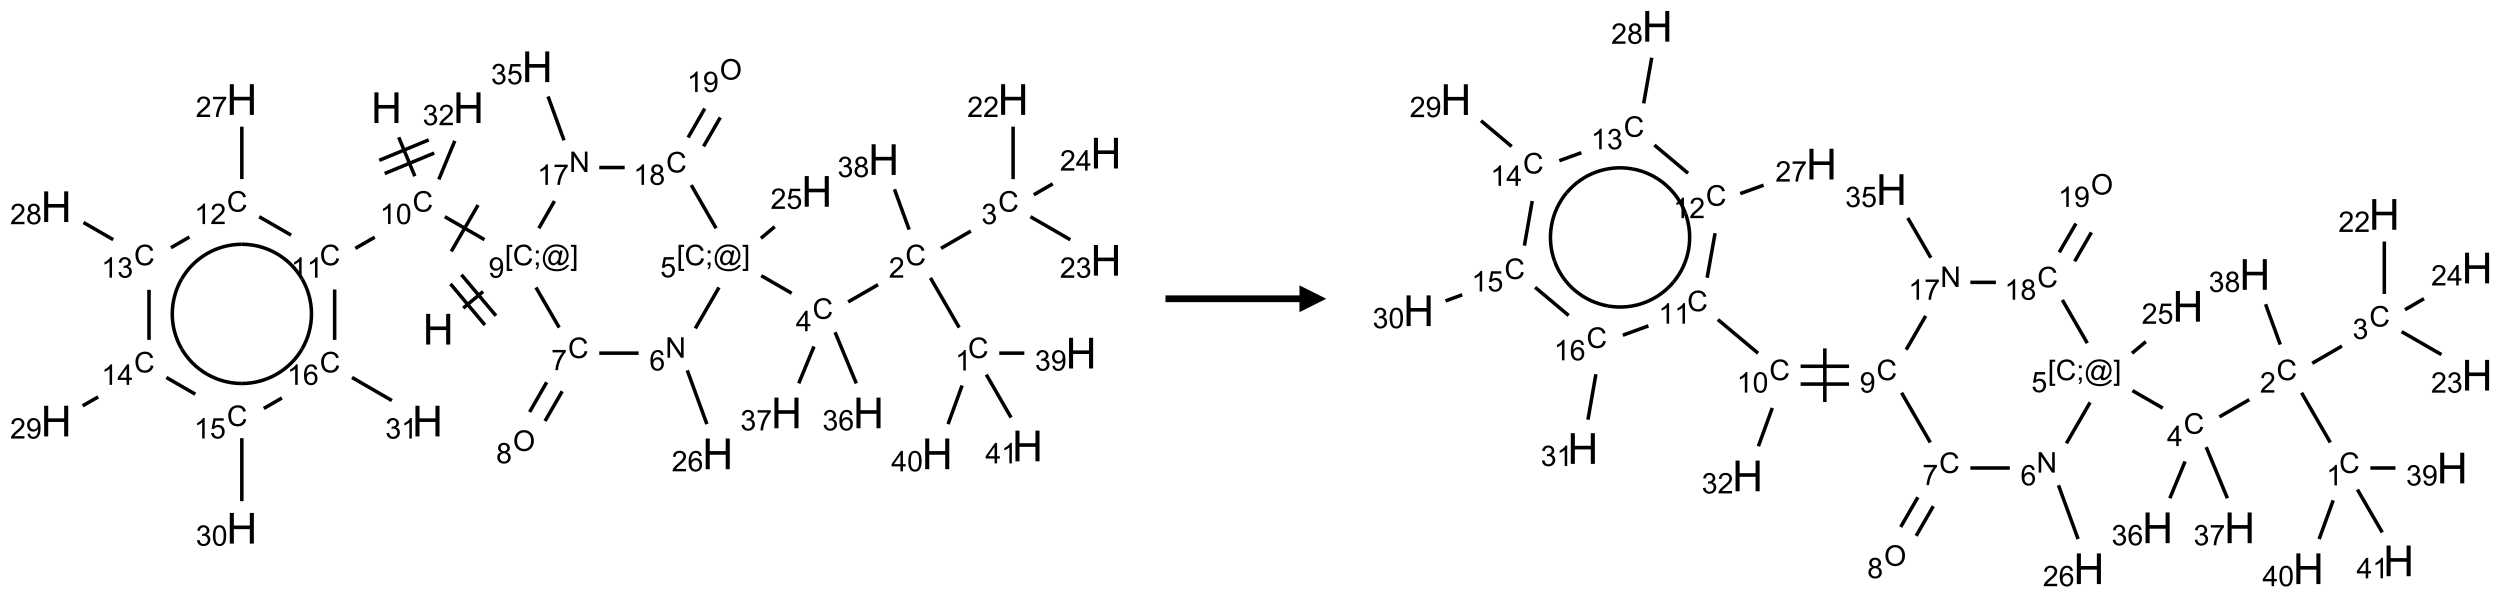 <?xml version="1.0" encoding="UTF-8"?>
<svg xmlns="http://www.w3.org/2000/svg" xmlns:xlink="http://www.w3.org/1999/xlink" width="933" height="223" viewBox="0 0 933 223">
<defs>
<g>
<g id="glyph-0-0">
<path d="M 2 0 L 2 -10 L 10 -10 L 10 0 Z M 2.25 -0.25 L 9.75 -0.25 L 9.75 -9.75 L 2.25 -9.75 Z M 2.25 -0.25 "/>
</g>
<g id="glyph-0-1">
<path d="M 1.281 0 L 1.281 -11.453 L 2.797 -11.453 L 2.797 -6.75 L 8.75 -6.75 L 8.75 -11.453 L 10.266 -11.453 L 10.266 0 L 8.75 0 L 8.75 -5.398 L 2.797 -5.398 L 2.797 0 Z M 1.281 0 "/>
</g>
<g id="glyph-1-0">
<path d="M 1.332 0 L 1.332 -6.668 L 6.668 -6.668 L 6.668 0 Z M 1.5 -0.168 L 6.5 -0.168 L 6.5 -6.5 L 1.5 -6.5 Z M 1.5 -0.168 "/>
</g>
<g id="glyph-1-1">
<path d="M 0.723 2.121 L 0.723 -7.637 L 2.793 -7.637 L 2.793 -6.859 L 1.66 -6.859 L 1.66 1.344 L 2.793 1.344 L 2.793 2.121 Z M 0.723 2.121 "/>
</g>
<g id="glyph-1-2">
<path d="M 6.27 -2.676 L 7.281 -2.422 C 7.07 -1.594 6.688 -0.961 6.137 -0.523 C 5.586 -0.086 4.914 0.129 4.121 0.129 C 3.297 0.129 2.629 -0.039 2.113 -0.371 C 1.598 -0.707 1.203 -1.191 0.934 -1.828 C 0.664 -2.465 0.531 -3.145 0.531 -3.875 C 0.531 -4.672 0.684 -5.363 0.988 -5.957 C 1.293 -6.547 1.723 -6.996 2.285 -7.305 C 2.844 -7.613 3.461 -7.766 4.137 -7.766 C 4.898 -7.766 5.543 -7.57 6.062 -7.184 C 6.582 -6.793 6.945 -6.246 7.152 -5.543 L 6.156 -5.309 C 5.98 -5.863 5.723 -6.266 5.387 -6.52 C 5.051 -6.773 4.625 -6.902 4.113 -6.902 C 3.527 -6.902 3.039 -6.762 2.645 -6.48 C 2.25 -6.199 1.973 -5.82 1.812 -5.348 C 1.652 -4.871 1.574 -4.383 1.574 -3.879 C 1.574 -3.23 1.668 -2.664 1.855 -2.18 C 2.047 -1.695 2.34 -1.332 2.738 -1.094 C 3.137 -0.855 3.57 -0.734 4.035 -0.734 C 4.602 -0.734 5.082 -0.898 5.473 -1.223 C 5.867 -1.551 6.133 -2.035 6.27 -2.676 Z M 6.27 -2.676 "/>
</g>
<g id="glyph-1-3">
<path d="M 0.949 -4.465 L 0.949 -5.531 L 2.016 -5.531 L 2.016 -4.465 Z M 0.949 0 L 0.949 -1.066 L 2.016 -1.066 L 2.016 0 C 2.016 0.391 1.945 0.711 1.809 0.949 C 1.668 1.191 1.449 1.379 1.145 1.512 L 0.887 1.109 C 1.082 1.023 1.23 0.895 1.324 0.727 C 1.418 0.559 1.469 0.316 1.48 0 Z M 0.949 0 "/>
</g>
<g id="glyph-1-4">
<path d="M 6.047 -0.848 C 5.82 -0.59 5.57 -0.379 5.289 -0.223 C 5.008 -0.062 4.73 0.016 4.449 0.016 C 4.141 0.016 3.84 -0.074 3.547 -0.254 C 3.254 -0.434 3.02 -0.715 2.836 -1.09 C 2.652 -1.465 2.562 -1.875 2.562 -2.324 C 2.562 -2.875 2.703 -3.43 2.988 -3.98 C 3.27 -4.535 3.621 -4.953 4.043 -5.23 C 4.461 -5.508 4.871 -5.645 5.266 -5.645 C 5.566 -5.645 5.855 -5.566 6.129 -5.41 C 6.402 -5.25 6.641 -5.012 6.84 -4.688 L 7.016 -5.496 L 7.949 -5.496 L 7.199 -2 C 7.094 -1.516 7.043 -1.246 7.043 -1.191 C 7.043 -1.098 7.078 -1.02 7.148 -0.949 C 7.219 -0.883 7.305 -0.848 7.406 -0.848 C 7.59 -0.848 7.832 -0.953 8.129 -1.168 C 8.527 -1.445 8.84 -1.816 9.07 -2.285 C 9.301 -2.75 9.418 -3.234 9.418 -3.73 C 9.418 -4.309 9.27 -4.852 8.973 -5.355 C 8.676 -5.859 8.23 -6.262 7.645 -6.562 C 7.055 -6.863 6.406 -7.016 5.691 -7.016 C 4.879 -7.016 4.137 -6.824 3.465 -6.445 C 2.793 -6.066 2.273 -5.52 1.902 -4.809 C 1.535 -4.098 1.348 -3.34 1.348 -2.527 C 1.348 -1.676 1.535 -0.941 1.902 -0.328 C 2.273 0.285 2.809 0.742 3.508 1.035 C 4.207 1.328 4.984 1.473 5.832 1.473 C 6.742 1.473 7.504 1.32 8.121 1.016 C 8.734 0.711 9.195 0.34 9.5 -0.098 L 10.441 -0.098 C 10.266 0.266 9.961 0.637 9.531 1.016 C 9.102 1.395 8.59 1.695 7.996 1.914 C 7.402 2.133 6.688 2.246 5.848 2.246 C 5.078 2.246 4.367 2.145 3.715 1.949 C 3.066 1.75 2.512 1.453 2.051 1.055 C 1.594 0.656 1.25 0.199 1.016 -0.316 C 0.723 -0.973 0.578 -1.684 0.578 -2.441 C 0.578 -3.289 0.75 -4.098 1.098 -4.863 C 1.523 -5.805 2.125 -6.527 2.902 -7.027 C 3.684 -7.527 4.629 -7.777 5.738 -7.777 C 6.602 -7.777 7.375 -7.602 8.059 -7.246 C 8.746 -6.895 9.285 -6.371 9.684 -5.672 C 10.02 -5.07 10.188 -4.418 10.188 -3.715 C 10.188 -2.707 9.832 -1.812 9.125 -1.031 C 8.492 -0.328 7.801 0.02 7.051 0.02 C 6.812 0.02 6.617 -0.016 6.473 -0.09 C 6.324 -0.16 6.215 -0.266 6.145 -0.402 C 6.102 -0.488 6.066 -0.637 6.047 -0.848 Z M 3.527 -2.262 C 3.527 -1.785 3.641 -1.414 3.863 -1.152 C 4.09 -0.887 4.348 -0.754 4.641 -0.754 C 4.836 -0.754 5.039 -0.812 5.254 -0.93 C 5.469 -1.047 5.676 -1.219 5.871 -1.449 C 6.066 -1.676 6.23 -1.969 6.355 -2.32 C 6.48 -2.672 6.543 -3.027 6.543 -3.379 C 6.543 -3.852 6.426 -4.219 6.191 -4.48 C 5.957 -4.738 5.672 -4.871 5.332 -4.871 C 5.109 -4.871 4.902 -4.812 4.707 -4.699 C 4.512 -4.586 4.32 -4.406 4.137 -4.156 C 3.953 -3.906 3.805 -3.602 3.691 -3.246 C 3.582 -2.887 3.527 -2.559 3.527 -2.262 Z M 3.527 -2.262 "/>
</g>
<g id="glyph-1-5">
<path d="M 2.27 2.121 L 0.203 2.121 L 0.203 1.344 L 1.332 1.344 L 1.332 -6.859 L 0.203 -6.859 L 0.203 -7.637 L 2.27 -7.637 Z M 2.27 2.121 "/>
</g>
<g id="glyph-1-6">
<path d="M 0.582 -1.766 L 1.484 -1.848 C 1.562 -1.426 1.707 -1.117 1.922 -0.926 C 2.137 -0.734 2.414 -0.641 2.75 -0.641 C 3.039 -0.641 3.289 -0.707 3.508 -0.84 C 3.727 -0.973 3.902 -1.148 4.043 -1.367 C 4.18 -1.586 4.297 -1.887 4.391 -2.262 C 4.484 -2.637 4.531 -3.016 4.531 -3.406 C 4.531 -3.449 4.531 -3.512 4.527 -3.594 C 4.34 -3.297 4.082 -3.055 3.758 -2.867 C 3.434 -2.68 3.082 -2.59 2.703 -2.59 C 2.07 -2.59 1.535 -2.816 1.098 -3.277 C 0.66 -3.734 0.441 -4.34 0.441 -5.09 C 0.441 -5.863 0.672 -6.484 1.129 -6.957 C 1.586 -7.43 2.156 -7.668 2.844 -7.668 C 3.34 -7.668 3.793 -7.531 4.207 -7.266 C 4.617 -7 4.93 -6.617 5.145 -6.121 C 5.355 -5.629 5.465 -4.91 5.465 -3.973 C 5.465 -2.996 5.359 -2.223 5.145 -1.645 C 4.934 -1.066 4.617 -0.625 4.199 -0.324 C 3.781 -0.02 3.293 0.129 2.73 0.129 C 2.133 0.129 1.645 -0.035 1.266 -0.367 C 0.887 -0.699 0.66 -1.164 0.582 -1.766 Z M 4.422 -5.137 C 4.422 -5.676 4.277 -6.102 3.992 -6.418 C 3.707 -6.734 3.359 -6.891 2.957 -6.891 C 2.543 -6.891 2.18 -6.719 1.871 -6.379 C 1.562 -6.039 1.406 -5.598 1.406 -5.059 C 1.406 -4.57 1.555 -4.176 1.848 -3.871 C 2.141 -3.566 2.5 -3.418 2.934 -3.418 C 3.367 -3.418 3.723 -3.57 4.004 -3.871 C 4.281 -4.176 4.422 -4.598 4.422 -5.137 Z M 4.422 -5.137 "/>
</g>
<g id="glyph-1-7">
<path d="M 3.973 0 L 3.035 0 L 3.035 -5.973 C 2.809 -5.758 2.516 -5.543 2.148 -5.328 C 1.781 -5.113 1.453 -4.953 1.16 -4.844 L 1.16 -5.75 C 1.684 -5.996 2.145 -6.297 2.535 -6.645 C 2.93 -6.996 3.207 -7.336 3.371 -7.668 L 3.973 -7.668 Z M 3.973 0 "/>
</g>
<g id="glyph-1-8">
<path d="M 0.441 -3.766 C 0.441 -4.668 0.535 -5.395 0.723 -5.945 C 0.906 -6.496 1.184 -6.922 1.551 -7.219 C 1.918 -7.516 2.375 -7.668 2.934 -7.668 C 3.344 -7.668 3.703 -7.586 4.012 -7.418 C 4.32 -7.254 4.574 -7.016 4.777 -6.707 C 4.977 -6.395 5.137 -6.016 5.25 -5.57 C 5.363 -5.125 5.422 -4.523 5.422 -3.766 C 5.422 -2.871 5.328 -2.148 5.145 -1.598 C 4.961 -1.047 4.688 -0.621 4.32 -0.32 C 3.953 -0.02 3.492 0.129 2.934 0.129 C 2.195 0.129 1.617 -0.133 1.199 -0.66 C 0.695 -1.297 0.441 -2.332 0.441 -3.766 Z M 1.406 -3.766 C 1.406 -2.512 1.555 -1.68 1.848 -1.262 C 2.141 -0.848 2.5 -0.641 2.934 -0.641 C 3.363 -0.641 3.727 -0.848 4.02 -1.266 C 4.312 -1.684 4.457 -2.516 4.457 -3.766 C 4.457 -5.023 4.312 -5.859 4.02 -6.27 C 3.727 -6.684 3.359 -6.891 2.922 -6.891 C 2.492 -6.891 2.148 -6.707 1.891 -6.344 C 1.566 -5.879 1.406 -5.02 1.406 -3.766 Z M 1.406 -3.766 "/>
</g>
<g id="glyph-1-9">
<path d="M 5.371 -0.902 L 5.371 0 L 0.324 0 C 0.316 -0.227 0.352 -0.441 0.434 -0.652 C 0.562 -0.996 0.766 -1.332 1.051 -1.668 C 1.332 -2 1.742 -2.387 2.277 -2.824 C 3.105 -3.504 3.668 -4.043 3.957 -4.441 C 4.25 -4.84 4.395 -5.215 4.395 -5.566 C 4.395 -5.938 4.262 -6.254 3.996 -6.508 C 3.73 -6.762 3.387 -6.891 2.957 -6.891 C 2.508 -6.891 2.145 -6.754 1.875 -6.484 C 1.605 -6.215 1.469 -5.84 1.465 -5.359 L 0.5 -5.457 C 0.566 -6.176 0.812 -6.727 1.246 -7.102 C 1.676 -7.477 2.254 -7.668 2.98 -7.668 C 3.711 -7.668 4.293 -7.465 4.719 -7.059 C 5.145 -6.652 5.359 -6.148 5.359 -5.547 C 5.359 -5.242 5.297 -4.941 5.172 -4.645 C 5.047 -4.352 4.84 -4.039 4.551 -3.715 C 4.262 -3.387 3.777 -2.938 3.105 -2.371 C 2.543 -1.898 2.18 -1.578 2.02 -1.41 C 1.859 -1.242 1.73 -1.07 1.625 -0.902 Z M 5.371 -0.902 "/>
</g>
<g id="glyph-1-10">
<path d="M 0.504 -6.637 L 0.504 -7.535 L 5.449 -7.535 L 5.449 -6.809 C 4.961 -6.289 4.48 -5.602 4.004 -4.746 C 3.527 -3.887 3.156 -3.004 2.895 -2.098 C 2.707 -1.461 2.59 -0.762 2.535 0 L 1.574 0 C 1.582 -0.602 1.703 -1.328 1.926 -2.176 C 2.152 -3.027 2.477 -3.848 2.898 -4.637 C 3.32 -5.426 3.77 -6.094 4.246 -6.637 Z M 0.504 -6.637 "/>
</g>
<g id="glyph-1-11">
<path d="M 0.449 -2.016 L 1.387 -2.141 C 1.492 -1.609 1.676 -1.227 1.934 -0.992 C 2.191 -0.758 2.508 -0.641 2.879 -0.641 C 3.32 -0.641 3.695 -0.793 3.996 -1.098 C 4.301 -1.402 4.453 -1.781 4.453 -2.234 C 4.453 -2.664 4.312 -3.02 4.031 -3.301 C 3.75 -3.578 3.391 -3.719 2.957 -3.719 C 2.781 -3.719 2.562 -3.684 2.297 -3.613 L 2.402 -4.438 C 2.465 -4.43 2.516 -4.426 2.551 -4.426 C 2.949 -4.426 3.312 -4.531 3.629 -4.738 C 3.949 -4.949 4.109 -5.27 4.109 -5.703 C 4.109 -6.047 3.992 -6.332 3.762 -6.559 C 3.527 -6.785 3.227 -6.895 2.859 -6.895 C 2.496 -6.895 2.191 -6.781 1.949 -6.551 C 1.707 -6.324 1.547 -5.98 1.48 -5.52 L 0.543 -5.688 C 0.656 -6.316 0.918 -6.805 1.324 -7.148 C 1.73 -7.492 2.234 -7.668 2.84 -7.668 C 3.254 -7.668 3.641 -7.578 3.988 -7.398 C 4.34 -7.219 4.609 -6.977 4.793 -6.668 C 4.98 -6.359 5.074 -6.031 5.074 -5.684 C 5.074 -5.352 4.984 -5.051 4.809 -4.781 C 4.629 -4.512 4.367 -4.297 4.02 -4.137 C 4.473 -4.031 4.824 -3.816 5.074 -3.488 C 5.324 -3.16 5.449 -2.75 5.449 -2.254 C 5.449 -1.59 5.203 -1.023 4.719 -0.559 C 4.234 -0.098 3.617 0.137 2.875 0.137 C 2.203 0.137 1.648 -0.062 1.207 -0.465 C 0.762 -0.863 0.512 -1.379 0.449 -2.016 Z M 0.449 -2.016 "/>
</g>
<g id="glyph-1-12">
<path d="M 1.887 -4.141 C 1.496 -4.281 1.207 -4.484 1.02 -4.75 C 0.832 -5.016 0.738 -5.328 0.738 -5.699 C 0.738 -6.254 0.938 -6.719 1.34 -7.098 C 1.738 -7.477 2.27 -7.668 2.934 -7.668 C 3.598 -7.668 4.137 -7.473 4.543 -7.086 C 4.949 -6.699 5.152 -6.227 5.152 -5.672 C 5.152 -5.316 5.059 -5.008 4.871 -4.746 C 4.688 -4.484 4.406 -4.281 4.027 -4.141 C 4.496 -3.988 4.852 -3.742 5.098 -3.402 C 5.34 -3.062 5.465 -2.656 5.465 -2.184 C 5.465 -1.531 5.234 -0.98 4.77 -0.535 C 4.309 -0.09 3.703 0.129 2.949 0.129 C 2.195 0.129 1.586 -0.094 1.125 -0.539 C 0.664 -0.984 0.434 -1.543 0.434 -2.207 C 0.434 -2.703 0.559 -3.121 0.809 -3.457 C 1.062 -3.793 1.422 -4.02 1.887 -4.141 Z M 1.699 -5.73 C 1.699 -5.367 1.812 -5.074 2.047 -4.844 C 2.281 -4.613 2.582 -4.5 2.953 -4.5 C 3.312 -4.5 3.609 -4.613 3.84 -4.84 C 4.07 -5.066 4.188 -5.348 4.188 -5.676 C 4.188 -6.02 4.07 -6.309 3.832 -6.543 C 3.594 -6.777 3.297 -6.895 2.941 -6.895 C 2.586 -6.895 2.289 -6.781 2.051 -6.551 C 1.816 -6.324 1.699 -6.047 1.699 -5.73 Z M 1.395 -2.203 C 1.395 -1.938 1.461 -1.676 1.586 -1.426 C 1.711 -1.176 1.902 -0.984 2.152 -0.848 C 2.402 -0.711 2.672 -0.641 2.957 -0.641 C 3.406 -0.641 3.777 -0.785 4.066 -1.074 C 4.359 -1.363 4.504 -1.727 4.504 -2.172 C 4.504 -2.625 4.355 -2.996 4.055 -3.293 C 3.754 -3.586 3.379 -3.734 2.926 -3.734 C 2.484 -3.734 2.121 -3.59 1.832 -3.297 C 1.543 -3.004 1.395 -2.641 1.395 -2.203 Z M 1.395 -2.203 "/>
</g>
<g id="glyph-1-13">
<path d="M 3.449 0 L 3.449 -1.828 L 0.137 -1.828 L 0.137 -2.688 L 3.621 -7.637 L 4.387 -7.637 L 4.387 -2.688 L 5.418 -2.688 L 5.418 -1.828 L 4.387 -1.828 L 4.387 0 Z M 3.449 -2.688 L 3.449 -6.129 L 1.059 -2.688 Z M 3.449 -2.688 "/>
</g>
<g id="glyph-1-14">
<path d="M 0.441 -2 L 1.426 -2.082 C 1.5 -1.605 1.668 -1.242 1.934 -1.004 C 2.199 -0.762 2.52 -0.641 2.895 -0.641 C 3.348 -0.641 3.73 -0.812 4.043 -1.152 C 4.355 -1.492 4.512 -1.941 4.512 -2.504 C 4.512 -3.039 4.359 -3.461 4.059 -3.77 C 3.758 -4.078 3.367 -4.234 2.879 -4.234 C 2.578 -4.234 2.305 -4.164 2.062 -4.027 C 1.82 -3.891 1.629 -3.715 1.488 -3.496 L 0.609 -3.609 L 1.348 -7.531 L 5.145 -7.531 L 5.145 -6.637 L 2.098 -6.637 L 1.688 -4.582 C 2.145 -4.902 2.625 -5.062 3.129 -5.062 C 3.797 -5.062 4.359 -4.832 4.816 -4.371 C 5.277 -3.91 5.504 -3.312 5.504 -2.59 C 5.504 -1.898 5.305 -1.301 4.902 -0.797 C 4.41 -0.18 3.742 0.129 2.895 0.129 C 2.199 0.129 1.633 -0.062 1.195 -0.453 C 0.758 -0.844 0.504 -1.359 0.441 -2 Z M 0.441 -2 "/>
</g>
<g id="glyph-1-15">
<path d="M 5.309 -5.766 L 4.375 -5.691 C 4.293 -6.059 4.172 -6.328 4.02 -6.496 C 3.766 -6.762 3.453 -6.895 3.082 -6.895 C 2.785 -6.895 2.523 -6.812 2.297 -6.645 C 2 -6.43 1.77 -6.117 1.598 -5.703 C 1.43 -5.289 1.34 -4.703 1.332 -3.938 C 1.559 -4.281 1.836 -4.535 2.16 -4.703 C 2.488 -4.871 2.828 -4.953 3.188 -4.953 C 3.812 -4.953 4.344 -4.723 4.785 -4.262 C 5.223 -3.801 5.441 -3.207 5.441 -2.48 C 5.441 -2 5.34 -1.555 5.133 -1.145 C 4.926 -0.73 4.641 -0.418 4.281 -0.199 C 3.922 0.02 3.512 0.129 3.051 0.129 C 2.27 0.129 1.633 -0.156 1.141 -0.73 C 0.648 -1.305 0.402 -2.254 0.402 -3.574 C 0.402 -5.051 0.672 -6.121 1.219 -6.793 C 1.695 -7.375 2.336 -7.668 3.141 -7.668 C 3.742 -7.668 4.234 -7.5 4.617 -7.16 C 5 -6.824 5.23 -6.359 5.309 -5.766 Z M 1.48 -2.473 C 1.48 -2.152 1.547 -1.844 1.684 -1.547 C 1.82 -1.25 2.016 -1.027 2.262 -0.871 C 2.508 -0.719 2.766 -0.641 3.035 -0.641 C 3.434 -0.641 3.773 -0.801 4.059 -1.121 C 4.344 -1.441 4.484 -1.875 4.484 -2.422 C 4.484 -2.949 4.344 -3.367 4.062 -3.668 C 3.781 -3.973 3.426 -4.125 3 -4.125 C 2.578 -4.125 2.219 -3.973 1.922 -3.668 C 1.625 -3.363 1.48 -2.969 1.48 -2.473 Z M 1.48 -2.473 "/>
</g>
<g id="glyph-1-16">
<path d="M 0.516 -3.719 C 0.516 -4.984 0.855 -5.977 1.535 -6.695 C 2.215 -7.414 3.094 -7.77 4.172 -7.77 C 4.875 -7.77 5.512 -7.602 6.078 -7.266 C 6.645 -6.93 7.074 -6.461 7.371 -5.855 C 7.668 -5.254 7.816 -4.57 7.816 -3.809 C 7.816 -3.035 7.66 -2.34 7.348 -1.73 C 7.035 -1.117 6.594 -0.656 6.02 -0.34 C 5.449 -0.027 4.828 0.129 4.168 0.129 C 3.449 0.129 2.805 -0.043 2.238 -0.391 C 1.672 -0.738 1.246 -1.211 0.953 -1.812 C 0.66 -2.414 0.516 -3.047 0.516 -3.719 Z M 1.559 -3.703 C 1.559 -2.781 1.805 -2.059 2.301 -1.527 C 2.793 -1 3.414 -0.734 4.16 -0.734 C 4.922 -0.734 5.547 -1 6.039 -1.535 C 6.531 -2.07 6.777 -2.828 6.777 -3.812 C 6.777 -4.434 6.672 -4.977 6.461 -5.441 C 6.25 -5.902 5.945 -6.262 5.539 -6.52 C 5.133 -6.773 4.68 -6.902 4.176 -6.902 C 3.461 -6.902 2.848 -6.656 2.332 -6.164 C 1.816 -5.672 1.559 -4.852 1.559 -3.703 Z M 1.559 -3.703 "/>
</g>
<g id="glyph-1-17">
<path d="M 0.812 0 L 0.812 -7.637 L 1.848 -7.637 L 5.859 -1.641 L 5.859 -7.637 L 6.828 -7.637 L 6.828 0 L 5.793 0 L 1.781 -6 L 1.781 0 Z M 0.812 0 "/>
</g>
</g>
</defs>
<path fill="none" stroke-width="0.033" stroke-linecap="butt" stroke-linejoin="miter" stroke="rgb(0%, 0%, 0%)" stroke-opacity="1" stroke-miterlimit="10" d="M 3.798 2.252 L 3.983 2.097 " transform="matrix(40, 0, 0, 40, 20.969, 24.92)"/>
<path fill="none" stroke-width="0.033" stroke-linecap="butt" stroke-linejoin="miter" stroke="rgb(0%, 0%, 0%)" stroke-opacity="1" stroke-miterlimit="10" d="M 4.103 2.323 L 3.781 1.94 " transform="matrix(40, 0, 0, 40, 20.969, 24.92)"/>
<path fill="none" stroke-width="0.033" stroke-linecap="butt" stroke-linejoin="miter" stroke="rgb(0%, 0%, 0%)" stroke-opacity="1" stroke-miterlimit="10" d="M 4 2.409 L 3.679 2.026 " transform="matrix(40, 0, 0, 40, 20.969, 24.92)"/>
<path fill="none" stroke-width="0.033" stroke-linecap="butt" stroke-linejoin="miter" stroke="rgb(0%, 0%, 0%)" stroke-opacity="1" stroke-miterlimit="10" d="M 3.996 1.613 L 3.626 1.399 " transform="matrix(40, 0, 0, 40, 20.969, 24.92)"/>
<path fill="none" stroke-width="0.033" stroke-linecap="butt" stroke-linejoin="miter" stroke="rgb(0%, 0%, 0%)" stroke-opacity="1" stroke-miterlimit="10" d="M 3.936 1.29 L 3.686 1.723 " transform="matrix(40, 0, 0, 40, 20.969, 24.92)"/>
<path fill="none" stroke-width="0.033" stroke-linecap="butt" stroke-linejoin="miter" stroke="rgb(0%, 0%, 0%)" stroke-opacity="1" stroke-miterlimit="10" d="M 3.346 1.021 L 3.196 0.658 " transform="matrix(40, 0, 0, 40, 20.969, 24.92)"/>
<path fill="none" stroke-width="0.033" stroke-linecap="butt" stroke-linejoin="miter" stroke="rgb(0%, 0%, 0%)" stroke-opacity="1" stroke-miterlimit="10" d="M 3.476 0.682 L 3.014 0.873 " transform="matrix(40, 0, 0, 40, 20.969, 24.92)"/>
<path fill="none" stroke-width="0.033" stroke-linecap="butt" stroke-linejoin="miter" stroke="rgb(0%, 0%, 0%)" stroke-opacity="1" stroke-miterlimit="10" d="M 3.527 0.805 L 3.065 0.996 " transform="matrix(40, 0, 0, 40, 20.969, 24.92)"/>
<path fill="none" stroke-width="0.033" stroke-linecap="butt" stroke-linejoin="miter" stroke="rgb(0%, 0%, 0%)" stroke-opacity="1" stroke-miterlimit="10" d="M 2.972 1.59 L 2.791 1.694 " transform="matrix(40, 0, 0, 40, 20.969, 24.92)"/>
<path fill="none" stroke-width="0.033" stroke-linecap="butt" stroke-linejoin="miter" stroke="rgb(0%, 0%, 0%)" stroke-opacity="1" stroke-miterlimit="10" d="M 2.192 1.571 L 1.894 1.399 " transform="matrix(40, 0, 0, 40, 20.969, 24.92)"/>
<path fill="none" stroke-width="0.033" stroke-linecap="butt" stroke-linejoin="miter" stroke="rgb(0%, 0%, 0%)" stroke-opacity="1" stroke-miterlimit="10" d="M 1.732 1.048 L 1.732 0.559 " transform="matrix(40, 0, 0, 40, 20.969, 24.92)"/>
<path fill="none" stroke-width="0.033" stroke-linecap="butt" stroke-linejoin="miter" stroke="rgb(0%, 0%, 0%)" stroke-opacity="1" stroke-miterlimit="10" d="M 1.243 1.588 L 1.071 1.688 " transform="matrix(40, 0, 0, 40, 20.969, 24.92)"/>
<path fill="none" stroke-width="0.033" stroke-linecap="butt" stroke-linejoin="miter" stroke="rgb(0%, 0%, 0%)" stroke-opacity="1" stroke-miterlimit="10" d="M 0.532 1.613 L 0.255 1.453 " transform="matrix(40, 0, 0, 40, 20.969, 24.92)"/>
<path fill="none" stroke-width="0.033" stroke-linecap="butt" stroke-linejoin="miter" stroke="rgb(0%, 0%, 0%)" stroke-opacity="1" stroke-miterlimit="10" d="M 0.866 2.081 L 0.866 2.548 " transform="matrix(40, 0, 0, 40, 20.969, 24.92)"/>
<path fill="none" stroke-width="0.033" stroke-linecap="butt" stroke-linejoin="miter" stroke="rgb(0%, 0%, 0%)" stroke-opacity="1" stroke-miterlimit="10" d="M 0.392 3.08 L 0.247 3.163 " transform="matrix(40, 0, 0, 40, 20.969, 24.92)"/>
<path fill="none" stroke-width="0.033" stroke-linecap="butt" stroke-linejoin="miter" stroke="rgb(0%, 0%, 0%)" stroke-opacity="1" stroke-miterlimit="10" d="M 1.028 2.899 L 1.298 3.055 " transform="matrix(40, 0, 0, 40, 20.969, 24.92)"/>
<path fill="none" stroke-width="0.033" stroke-linecap="butt" stroke-linejoin="miter" stroke="rgb(0%, 0%, 0%)" stroke-opacity="1" stroke-miterlimit="10" d="M 1.732 3.465 L 1.732 4.053 " transform="matrix(40, 0, 0, 40, 20.969, 24.92)"/>
<path fill="none" stroke-width="0.033" stroke-linecap="butt" stroke-linejoin="miter" stroke="rgb(0%, 0%, 0%)" stroke-opacity="1" stroke-miterlimit="10" d="M 1.937 3.188 L 2.106 3.09 " transform="matrix(40, 0, 0, 40, 20.969, 24.92)"/>
<path fill="none" stroke-width="0.033" stroke-linecap="butt" stroke-linejoin="miter" stroke="rgb(0%, 0%, 0%)" stroke-opacity="1" stroke-miterlimit="10" d="M 2.598 2.548 L 2.598 2.078 " transform="matrix(40, 0, 0, 40, 20.969, 24.92)"/>
<path fill="none" stroke-width="0.033" stroke-linecap="butt" stroke-linejoin="miter" stroke="rgb(0%, 0%, 0%)" stroke-opacity="1" stroke-miterlimit="10" d="M 2.76 2.899 L 3.132 3.114 " transform="matrix(40, 0, 0, 40, 20.969, 24.92)"/>
<path fill="none" stroke-width="0.033" stroke-linecap="butt" stroke-linejoin="miter" stroke="rgb(0%, 0%, 0%)" stroke-opacity="1" stroke-miterlimit="10" d="M 3.57 1.051 L 3.719 0.691 " transform="matrix(40, 0, 0, 40, 20.969, 24.92)"/>
<path fill="none" stroke-width="0.033" stroke-linecap="butt" stroke-linejoin="miter" stroke="rgb(0%, 0%, 0%)" stroke-opacity="1" stroke-miterlimit="10" d="M 4.476 2.059 L 4.693 2.433 " transform="matrix(40, 0, 0, 40, 20.969, 24.92)"/>
<path fill="none" stroke-width="0.033" stroke-linecap="butt" stroke-linejoin="miter" stroke="rgb(0%, 0%, 0%)" stroke-opacity="1" stroke-miterlimit="10" d="M 4.576 2.944 L 4.417 3.221 " transform="matrix(40, 0, 0, 40, 20.969, 24.92)"/>
<path fill="none" stroke-width="0.033" stroke-linecap="butt" stroke-linejoin="miter" stroke="rgb(0%, 0%, 0%)" stroke-opacity="1" stroke-miterlimit="10" d="M 4.721 3.028 L 4.561 3.305 " transform="matrix(40, 0, 0, 40, 20.969, 24.92)"/>
<path fill="none" stroke-width="0.033" stroke-linecap="butt" stroke-linejoin="miter" stroke="rgb(0%, 0%, 0%)" stroke-opacity="1" stroke-miterlimit="10" d="M 5.067 2.672 L 5.434 2.672 " transform="matrix(40, 0, 0, 40, 20.969, 24.92)"/>
<path fill="none" stroke-width="0.033" stroke-linecap="butt" stroke-linejoin="miter" stroke="rgb(0%, 0%, 0%)" stroke-opacity="1" stroke-miterlimit="10" d="M 5.888 2.832 L 6.071 3.334 " transform="matrix(40, 0, 0, 40, 20.969, 24.92)"/>
<path fill="none" stroke-width="0.033" stroke-linecap="butt" stroke-linejoin="miter" stroke="rgb(0%, 0%, 0%)" stroke-opacity="1" stroke-miterlimit="10" d="M 5.963 2.441 L 6.184 2.059 " transform="matrix(40, 0, 0, 40, 20.969, 24.92)"/>
<path fill="none" stroke-width="0.033" stroke-linecap="butt" stroke-linejoin="miter" stroke="rgb(0%, 0%, 0%)" stroke-opacity="1" stroke-miterlimit="10" d="M 6.578 1.949 L 6.862 2.113 " transform="matrix(40, 0, 0, 40, 20.969, 24.92)"/>
<path fill="none" stroke-width="0.033" stroke-linecap="butt" stroke-linejoin="miter" stroke="rgb(0%, 0%, 0%)" stroke-opacity="1" stroke-miterlimit="10" d="M 7.389 2.194 L 7.668 2.033 " transform="matrix(40, 0, 0, 40, 20.969, 24.92)"/>
<path fill="none" stroke-width="0.033" stroke-linecap="butt" stroke-linejoin="miter" stroke="rgb(0%, 0%, 0%)" stroke-opacity="1" stroke-miterlimit="10" d="M 8.157 1.97 L 8.425 2.433 " transform="matrix(40, 0, 0, 40, 20.969, 24.92)"/>
<path fill="none" stroke-width="0.033" stroke-linecap="butt" stroke-linejoin="miter" stroke="rgb(0%, 0%, 0%)" stroke-opacity="1" stroke-miterlimit="10" d="M 8.799 2.672 L 9.033 2.672 " transform="matrix(40, 0, 0, 40, 20.969, 24.92)"/>
<path fill="none" stroke-width="0.033" stroke-linecap="butt" stroke-linejoin="miter" stroke="rgb(0%, 0%, 0%)" stroke-opacity="1" stroke-miterlimit="10" d="M 8.452 2.974 L 8.321 3.334 " transform="matrix(40, 0, 0, 40, 20.969, 24.92)"/>
<path fill="none" stroke-width="0.033" stroke-linecap="butt" stroke-linejoin="miter" stroke="rgb(0%, 0%, 0%)" stroke-opacity="1" stroke-miterlimit="10" d="M 8.678 2.872 L 8.909 3.273 " transform="matrix(40, 0, 0, 40, 20.969, 24.92)"/>
<path fill="none" stroke-width="0.033" stroke-linecap="butt" stroke-linejoin="miter" stroke="rgb(0%, 0%, 0%)" stroke-opacity="1" stroke-miterlimit="10" d="M 8.255 1.694 L 8.534 1.533 " transform="matrix(40, 0, 0, 40, 20.969, 24.92)"/>
<path fill="none" stroke-width="0.033" stroke-linecap="butt" stroke-linejoin="miter" stroke="rgb(0%, 0%, 0%)" stroke-opacity="1" stroke-miterlimit="10" d="M 8.928 1.048 L 8.928 0.559 " transform="matrix(40, 0, 0, 40, 20.969, 24.92)"/>
<path fill="none" stroke-width="0.033" stroke-linecap="butt" stroke-linejoin="miter" stroke="rgb(0%, 0%, 0%)" stroke-opacity="1" stroke-miterlimit="10" d="M 9.09 1.399 L 9.462 1.614 " transform="matrix(40, 0, 0, 40, 20.969, 24.92)"/>
<path fill="none" stroke-width="0.033" stroke-linecap="butt" stroke-linejoin="miter" stroke="rgb(0%, 0%, 0%)" stroke-opacity="1" stroke-miterlimit="10" d="M 9.121 1.194 L 9.298 1.092 " transform="matrix(40, 0, 0, 40, 20.969, 24.92)"/>
<path fill="none" stroke-width="0.033" stroke-linecap="butt" stroke-linejoin="miter" stroke="rgb(0%, 0%, 0%)" stroke-opacity="1" stroke-miterlimit="10" d="M 7.958 1.519 L 7.821 1.143 " transform="matrix(40, 0, 0, 40, 20.969, 24.92)"/>
<path fill="none" stroke-width="0.033" stroke-linecap="butt" stroke-linejoin="miter" stroke="rgb(0%, 0%, 0%)" stroke-opacity="1" stroke-miterlimit="10" d="M 7.267 2.477 L 7.465 2.954 " transform="matrix(40, 0, 0, 40, 20.969, 24.92)"/>
<path fill="none" stroke-width="0.033" stroke-linecap="butt" stroke-linejoin="miter" stroke="rgb(0%, 0%, 0%)" stroke-opacity="1" stroke-miterlimit="10" d="M 7.07 2.61 L 6.928 2.954 " transform="matrix(40, 0, 0, 40, 20.969, 24.92)"/>
<path fill="none" stroke-width="0.033" stroke-linecap="butt" stroke-linejoin="miter" stroke="rgb(0%, 0%, 0%)" stroke-opacity="1" stroke-miterlimit="10" d="M 6.575 1.6 L 6.704 1.492 " transform="matrix(40, 0, 0, 40, 20.969, 24.92)"/>
<path fill="none" stroke-width="0.033" stroke-linecap="butt" stroke-linejoin="miter" stroke="rgb(0%, 0%, 0%)" stroke-opacity="1" stroke-miterlimit="10" d="M 6.157 1.507 L 5.925 1.104 " transform="matrix(40, 0, 0, 40, 20.969, 24.92)"/>
<path fill="none" stroke-width="0.033" stroke-linecap="butt" stroke-linejoin="miter" stroke="rgb(0%, 0%, 0%)" stroke-opacity="1" stroke-miterlimit="10" d="M 6.04 0.743 L 6.196 0.473 " transform="matrix(40, 0, 0, 40, 20.969, 24.92)"/>
<path fill="none" stroke-width="0.033" stroke-linecap="butt" stroke-linejoin="miter" stroke="rgb(0%, 0%, 0%)" stroke-opacity="1" stroke-miterlimit="10" d="M 5.896 0.66 L 6.051 0.39 " transform="matrix(40, 0, 0, 40, 20.969, 24.92)"/>
<path fill="none" stroke-width="0.033" stroke-linecap="butt" stroke-linejoin="miter" stroke="rgb(0%, 0%, 0%)" stroke-opacity="1" stroke-miterlimit="10" d="M 5.304 0.94 L 5.067 0.94 " transform="matrix(40, 0, 0, 40, 20.969, 24.92)"/>
<path fill="none" stroke-width="0.033" stroke-linecap="butt" stroke-linejoin="miter" stroke="rgb(0%, 0%, 0%)" stroke-opacity="1" stroke-miterlimit="10" d="M 4.649 1.253 L 4.503 1.507 " transform="matrix(40, 0, 0, 40, 20.969, 24.92)"/>
<path fill="none" stroke-width="0.033" stroke-linecap="butt" stroke-linejoin="miter" stroke="rgb(0%, 0%, 0%)" stroke-opacity="1" stroke-miterlimit="10" d="M 4.738 0.686 L 4.589 0.277 " transform="matrix(40, 0, 0, 40, 20.969, 24.92)"/>
<path fill="none" stroke-width="0.033" stroke-linecap="butt" stroke-linejoin="miter" stroke="rgb(0%, 0%, 0%)" stroke-opacity="1" stroke-miterlimit="10" d="M 1.732 1.656 C 1.964 1.656 2.179 1.78 2.295 1.981 " transform="matrix(40, 0, 0, 40, 20.969, 24.92)"/>
<path fill="none" stroke-width="0.033" stroke-linecap="butt" stroke-linejoin="miter" stroke="rgb(0%, 0%, 0%)" stroke-opacity="1" stroke-miterlimit="10" d="M 1.17 1.981 C 1.286 1.78 1.5 1.656 1.732 1.656 " transform="matrix(40, 0, 0, 40, 20.969, 24.92)"/>
<path fill="none" stroke-width="0.033" stroke-linecap="butt" stroke-linejoin="miter" stroke="rgb(0%, 0%, 0%)" stroke-opacity="1" stroke-miterlimit="10" d="M 1.17 2.631 C 1.054 2.43 1.054 2.182 1.17 1.981 " transform="matrix(40, 0, 0, 40, 20.969, 24.92)"/>
<path fill="none" stroke-width="0.033" stroke-linecap="butt" stroke-linejoin="miter" stroke="rgb(0%, 0%, 0%)" stroke-opacity="1" stroke-miterlimit="10" d="M 1.732 2.955 C 1.5 2.955 1.286 2.831 1.17 2.631 " transform="matrix(40, 0, 0, 40, 20.969, 24.92)"/>
<path fill="none" stroke-width="0.033" stroke-linecap="butt" stroke-linejoin="miter" stroke="rgb(0%, 0%, 0%)" stroke-opacity="1" stroke-miterlimit="10" d="M 2.295 2.631 C 2.179 2.831 1.964 2.955 1.732 2.955 " transform="matrix(40, 0, 0, 40, 20.969, 24.92)"/>
<path fill="none" stroke-width="0.033" stroke-linecap="butt" stroke-linejoin="miter" stroke="rgb(0%, 0%, 0%)" stroke-opacity="1" stroke-miterlimit="10" d="M 2.295 1.981 C 2.411 2.182 2.411 2.43 2.295 2.631 " transform="matrix(40, 0, 0, 40, 20.969, 24.92)"/>
<g fill="rgb(0%, 0%, 0%)" fill-opacity="1">
<use xlink:href="#glyph-0-1" x="157.758" y="128.586"/>
</g>
<g fill="rgb(0%, 0%, 0%)" fill-opacity="1">
<use xlink:href="#glyph-1-1" x="188.387" y="99"/>
<use xlink:href="#glyph-1-2" x="191.35" y="99"/>
<use xlink:href="#glyph-1-3" x="199.053" y="99"/>
<use xlink:href="#glyph-1-4" x="202.017" y="99"/>
<use xlink:href="#glyph-1-5" x="212.845" y="99"/>
</g>
<g fill="rgb(0%, 0%, 0%)" fill-opacity="1">
<use xlink:href="#glyph-1-6" x="182.312" y="103.629"/>
</g>
<g fill="rgb(0%, 0%, 0%)" fill-opacity="1">
<use xlink:href="#glyph-1-2" x="153.941" y="78.992"/>
</g>
<g fill="rgb(0%, 0%, 0%)" fill-opacity="1">
<use xlink:href="#glyph-1-7" x="141.781" y="83.629"/>
<use xlink:href="#glyph-1-8" x="147.714" y="83.629"/>
</g>
<g fill="rgb(0%, 0%, 0%)" fill-opacity="1">
<use xlink:href="#glyph-0-1" x="138.453" y="45.922"/>
</g>
<g fill="rgb(0%, 0%, 0%)" fill-opacity="1">
<use xlink:href="#glyph-1-2" x="119.301" y="98.992"/>
</g>
<g fill="rgb(0%, 0%, 0%)" fill-opacity="1">
<use xlink:href="#glyph-1-7" x="108.59" y="103.629"/>
<use xlink:href="#glyph-1-7" x="114.522" y="103.629"/>
</g>
<g fill="rgb(0%, 0%, 0%)" fill-opacity="1">
<use xlink:href="#glyph-1-2" x="84.656" y="78.992"/>
</g>
<g fill="rgb(0%, 0%, 0%)" fill-opacity="1">
<use xlink:href="#glyph-1-7" x="72.551" y="83.629"/>
<use xlink:href="#glyph-1-9" x="78.483" y="83.629"/>
</g>
<g fill="rgb(0%, 0%, 0%)" fill-opacity="1">
<use xlink:href="#glyph-0-1" x="84.477" y="42.875"/>
</g>
<g fill="rgb(0%, 0%, 0%)" fill-opacity="1">
<use xlink:href="#glyph-1-9" x="73.047" y="43.668"/>
<use xlink:href="#glyph-1-10" x="78.979" y="43.668"/>
</g>
<g fill="rgb(0%, 0%, 0%)" fill-opacity="1">
<use xlink:href="#glyph-1-2" x="50.016" y="98.992"/>
</g>
<g fill="rgb(0%, 0%, 0%)" fill-opacity="1">
<use xlink:href="#glyph-1-7" x="37.832" y="103.629"/>
<use xlink:href="#glyph-1-11" x="43.764" y="103.629"/>
</g>
<g fill="rgb(0%, 0%, 0%)" fill-opacity="1">
<use xlink:href="#glyph-0-1" x="15.195" y="82.875"/>
</g>
<g fill="rgb(0%, 0%, 0%)" fill-opacity="1">
<use xlink:href="#glyph-1-9" x="3.75" y="83.668"/>
<use xlink:href="#glyph-1-12" x="9.682" y="83.668"/>
</g>
<g fill="rgb(0%, 0%, 0%)" fill-opacity="1">
<use xlink:href="#glyph-1-2" x="50.016" y="138.992"/>
</g>
<g fill="rgb(0%, 0%, 0%)" fill-opacity="1">
<use xlink:href="#glyph-1-7" x="37.863" y="143.629"/>
<use xlink:href="#glyph-1-13" x="43.796" y="143.629"/>
</g>
<g fill="rgb(0%, 0%, 0%)" fill-opacity="1">
<use xlink:href="#glyph-0-1" x="15.195" y="162.875"/>
</g>
<g fill="rgb(0%, 0%, 0%)" fill-opacity="1">
<use xlink:href="#glyph-1-9" x="3.75" y="163.668"/>
<use xlink:href="#glyph-1-6" x="9.682" y="163.668"/>
</g>
<g fill="rgb(0%, 0%, 0%)" fill-opacity="1">
<use xlink:href="#glyph-1-2" x="84.656" y="158.992"/>
</g>
<g fill="rgb(0%, 0%, 0%)" fill-opacity="1">
<use xlink:href="#glyph-1-7" x="72.414" y="163.629"/>
<use xlink:href="#glyph-1-14" x="78.346" y="163.629"/>
</g>
<g fill="rgb(0%, 0%, 0%)" fill-opacity="1">
<use xlink:href="#glyph-0-1" x="84.477" y="202.875"/>
</g>
<g fill="rgb(0%, 0%, 0%)" fill-opacity="1">
<use xlink:href="#glyph-1-11" x="73.07" y="203.668"/>
<use xlink:href="#glyph-1-8" x="79.003" y="203.668"/>
</g>
<g fill="rgb(0%, 0%, 0%)" fill-opacity="1">
<use xlink:href="#glyph-1-2" x="119.301" y="138.992"/>
</g>
<g fill="rgb(0%, 0%, 0%)" fill-opacity="1">
<use xlink:href="#glyph-1-7" x="107.121" y="143.629"/>
<use xlink:href="#glyph-1-15" x="113.053" y="143.629"/>
</g>
<g fill="rgb(0%, 0%, 0%)" fill-opacity="1">
<use xlink:href="#glyph-0-1" x="153.762" y="162.875"/>
</g>
<g fill="rgb(0%, 0%, 0%)" fill-opacity="1">
<use xlink:href="#glyph-1-11" x="143.801" y="163.668"/>
<use xlink:href="#glyph-1-7" x="149.733" y="163.668"/>
</g>
<g fill="rgb(0%, 0%, 0%)" fill-opacity="1">
<use xlink:href="#glyph-0-1" x="169.066" y="45.922"/>
</g>
<g fill="rgb(0%, 0%, 0%)" fill-opacity="1">
<use xlink:href="#glyph-1-11" x="157.711" y="46.715"/>
<use xlink:href="#glyph-1-9" x="163.643" y="46.715"/>
</g>
<g fill="rgb(0%, 0%, 0%)" fill-opacity="1">
<use xlink:href="#glyph-1-2" x="211.957" y="133.633"/>
</g>
<g fill="rgb(0%, 0%, 0%)" fill-opacity="1">
<use xlink:href="#glyph-1-10" x="205.703" y="138.141"/>
</g>
<g fill="rgb(0%, 0%, 0%)" fill-opacity="1">
<use xlink:href="#glyph-1-16" x="191.418" y="168.281"/>
</g>
<g fill="rgb(0%, 0%, 0%)" fill-opacity="1">
<use xlink:href="#glyph-1-12" x="185.137" y="172.91"/>
</g>
<g fill="rgb(0%, 0%, 0%)" fill-opacity="1">
<use xlink:href="#glyph-1-17" x="248.301" y="133.5"/>
</g>
<g fill="rgb(0%, 0%, 0%)" fill-opacity="1">
<use xlink:href="#glyph-1-15" x="242.336" y="138.27"/>
</g>
<g fill="rgb(0%, 0%, 0%)" fill-opacity="1">
<use xlink:href="#glyph-0-1" x="262.082" y="175.105"/>
</g>
<g fill="rgb(0%, 0%, 0%)" fill-opacity="1">
<use xlink:href="#glyph-1-9" x="250.656" y="175.898"/>
<use xlink:href="#glyph-1-15" x="256.589" y="175.898"/>
</g>
<g fill="rgb(0%, 0%, 0%)" fill-opacity="1">
<use xlink:href="#glyph-1-1" x="252.504" y="99"/>
<use xlink:href="#glyph-1-2" x="255.467" y="99"/>
<use xlink:href="#glyph-1-3" x="263.171" y="99"/>
<use xlink:href="#glyph-1-4" x="266.134" y="99"/>
<use xlink:href="#glyph-1-5" x="276.962" y="99"/>
</g>
<g fill="rgb(0%, 0%, 0%)" fill-opacity="1">
<use xlink:href="#glyph-1-14" x="246.391" y="103.496"/>
</g>
<g fill="rgb(0%, 0%, 0%)" fill-opacity="1">
<use xlink:href="#glyph-1-2" x="303.223" y="118.992"/>
</g>
<g fill="rgb(0%, 0%, 0%)" fill-opacity="1">
<use xlink:href="#glyph-1-13" x="297.004" y="123.598"/>
</g>
<g fill="rgb(0%, 0%, 0%)" fill-opacity="1">
<use xlink:href="#glyph-1-2" x="337.863" y="98.992"/>
</g>
<g fill="rgb(0%, 0%, 0%)" fill-opacity="1">
<use xlink:href="#glyph-1-9" x="331.691" y="103.629"/>
</g>
<g fill="rgb(0%, 0%, 0%)" fill-opacity="1">
<use xlink:href="#glyph-1-2" x="361.238" y="133.633"/>
</g>
<g fill="rgb(0%, 0%, 0%)" fill-opacity="1">
<use xlink:href="#glyph-1-7" x="356.461" y="138.27"/>
</g>
<g fill="rgb(0%, 0%, 0%)" fill-opacity="1">
<use xlink:href="#glyph-0-1" x="397.684" y="137.516"/>
</g>
<g fill="rgb(0%, 0%, 0%)" fill-opacity="1">
<use xlink:href="#glyph-1-11" x="386.234" y="138.309"/>
<use xlink:href="#glyph-1-6" x="392.167" y="138.309"/>
</g>
<g fill="rgb(0%, 0%, 0%)" fill-opacity="1">
<use xlink:href="#glyph-0-1" x="344.004" y="175.105"/>
</g>
<g fill="rgb(0%, 0%, 0%)" fill-opacity="1">
<use xlink:href="#glyph-1-13" x="332.594" y="175.898"/>
<use xlink:href="#glyph-1-8" x="338.526" y="175.898"/>
</g>
<g fill="rgb(0%, 0%, 0%)" fill-opacity="1">
<use xlink:href="#glyph-0-1" x="377.684" y="172.16"/>
</g>
<g fill="rgb(0%, 0%, 0%)" fill-opacity="1">
<use xlink:href="#glyph-1-13" x="367.723" y="172.949"/>
<use xlink:href="#glyph-1-7" x="373.655" y="172.949"/>
</g>
<g fill="rgb(0%, 0%, 0%)" fill-opacity="1">
<use xlink:href="#glyph-1-2" x="372.504" y="78.992"/>
</g>
<g fill="rgb(0%, 0%, 0%)" fill-opacity="1">
<use xlink:href="#glyph-1-11" x="366.254" y="83.629"/>
</g>
<g fill="rgb(0%, 0%, 0%)" fill-opacity="1">
<use xlink:href="#glyph-0-1" x="372.324" y="42.875"/>
</g>
<g fill="rgb(0%, 0%, 0%)" fill-opacity="1">
<use xlink:href="#glyph-1-9" x="360.969" y="43.668"/>
<use xlink:href="#glyph-1-9" x="366.901" y="43.668"/>
</g>
<g fill="rgb(0%, 0%, 0%)" fill-opacity="1">
<use xlink:href="#glyph-0-1" x="406.965" y="102.875"/>
</g>
<g fill="rgb(0%, 0%, 0%)" fill-opacity="1">
<use xlink:href="#glyph-1-9" x="395.531" y="103.668"/>
<use xlink:href="#glyph-1-11" x="401.464" y="103.668"/>
</g>
<g fill="rgb(0%, 0%, 0%)" fill-opacity="1">
<use xlink:href="#glyph-0-1" x="406.965" y="62.875"/>
</g>
<g fill="rgb(0%, 0%, 0%)" fill-opacity="1">
<use xlink:href="#glyph-1-9" x="395.566" y="63.668"/>
<use xlink:href="#glyph-1-13" x="401.499" y="63.668"/>
</g>
<g fill="rgb(0%, 0%, 0%)" fill-opacity="1">
<use xlink:href="#glyph-0-1" x="324.004" y="65.289"/>
</g>
<g fill="rgb(0%, 0%, 0%)" fill-opacity="1">
<use xlink:href="#glyph-1-11" x="312.555" y="66.082"/>
<use xlink:href="#glyph-1-12" x="318.487" y="66.082"/>
</g>
<g fill="rgb(0%, 0%, 0%)" fill-opacity="1">
<use xlink:href="#glyph-0-1" x="318.352" y="159.832"/>
</g>
<g fill="rgb(0%, 0%, 0%)" fill-opacity="1">
<use xlink:href="#glyph-1-11" x="306.922" y="160.625"/>
<use xlink:href="#glyph-1-15" x="312.854" y="160.625"/>
</g>
<g fill="rgb(0%, 0%, 0%)" fill-opacity="1">
<use xlink:href="#glyph-0-1" x="287.734" y="159.832"/>
</g>
<g fill="rgb(0%, 0%, 0%)" fill-opacity="1">
<use xlink:href="#glyph-1-11" x="276.301" y="160.625"/>
<use xlink:href="#glyph-1-10" x="282.233" y="160.625"/>
</g>
<g fill="rgb(0%, 0%, 0%)" fill-opacity="1">
<use xlink:href="#glyph-0-1" x="299.043" y="77.164"/>
</g>
<g fill="rgb(0%, 0%, 0%)" fill-opacity="1">
<use xlink:href="#glyph-1-9" x="287.555" y="77.957"/>
<use xlink:href="#glyph-1-14" x="293.487" y="77.957"/>
</g>
<g fill="rgb(0%, 0%, 0%)" fill-opacity="1">
<use xlink:href="#glyph-1-2" x="248.582" y="64.352"/>
</g>
<g fill="rgb(0%, 0%, 0%)" fill-opacity="1">
<use xlink:href="#glyph-1-7" x="236.379" y="68.988"/>
<use xlink:href="#glyph-1-12" x="242.311" y="68.988"/>
</g>
<g fill="rgb(0%, 0%, 0%)" fill-opacity="1">
<use xlink:href="#glyph-1-16" x="268.598" y="29.715"/>
</g>
<g fill="rgb(0%, 0%, 0%)" fill-opacity="1">
<use xlink:href="#glyph-1-7" x="256.379" y="34.348"/>
<use xlink:href="#glyph-1-6" x="262.311" y="34.348"/>
</g>
<g fill="rgb(0%, 0%, 0%)" fill-opacity="1">
<use xlink:href="#glyph-1-17" x="212.41" y="64.219"/>
</g>
<g fill="rgb(0%, 0%, 0%)" fill-opacity="1">
<use xlink:href="#glyph-1-7" x="200.504" y="68.988"/>
<use xlink:href="#glyph-1-10" x="206.436" y="68.988"/>
</g>
<g fill="rgb(0%, 0%, 0%)" fill-opacity="1">
<use xlink:href="#glyph-0-1" x="194.719" y="30.648"/>
</g>
<g fill="rgb(0%, 0%, 0%)" fill-opacity="1">
<use xlink:href="#glyph-1-11" x="183.23" y="31.441"/>
<use xlink:href="#glyph-1-14" x="189.163" y="31.441"/>
</g>
<path fill-rule="nonzero" fill="rgb(0%, 0%, 0%)" fill-opacity="1" d="M 434.961 112.75 L 484.961 112.75 L 484.961 116.5 L 494.961 111.5 L 484.961 106.5 L 484.961 110.25 L 434.961 110.25 "/>
<path fill="none" stroke-width="0.033" stroke-linecap="butt" stroke-linejoin="miter" stroke="rgb(0%, 0%, 0%)" stroke-opacity="1" stroke-miterlimit="10" d="M 8.506 3.883 L 8.238 3.419 " transform="matrix(40, 0, 0, 40, 529.426, 9.82)"/>
<path fill="none" stroke-width="0.033" stroke-linecap="butt" stroke-linejoin="miter" stroke="rgb(0%, 0%, 0%)" stroke-opacity="1" stroke-miterlimit="10" d="M 8.337 3.144 L 8.615 2.983 " transform="matrix(40, 0, 0, 40, 529.426, 9.82)"/>
<path fill="none" stroke-width="0.033" stroke-linecap="butt" stroke-linejoin="miter" stroke="rgb(0%, 0%, 0%)" stroke-opacity="1" stroke-miterlimit="10" d="M 9.01 2.497 L 9.01 2.008 " transform="matrix(40, 0, 0, 40, 529.426, 9.82)"/>
<path fill="none" stroke-width="0.033" stroke-linecap="butt" stroke-linejoin="miter" stroke="rgb(0%, 0%, 0%)" stroke-opacity="1" stroke-miterlimit="10" d="M 9.172 2.849 L 9.543 3.063 " transform="matrix(40, 0, 0, 40, 529.426, 9.82)"/>
<path fill="none" stroke-width="0.033" stroke-linecap="butt" stroke-linejoin="miter" stroke="rgb(0%, 0%, 0%)" stroke-opacity="1" stroke-miterlimit="10" d="M 9.203 2.644 L 9.38 2.541 " transform="matrix(40, 0, 0, 40, 529.426, 9.82)"/>
<path fill="none" stroke-width="0.033" stroke-linecap="butt" stroke-linejoin="miter" stroke="rgb(0%, 0%, 0%)" stroke-opacity="1" stroke-miterlimit="10" d="M 7.75 3.483 L 7.471 3.644 " transform="matrix(40, 0, 0, 40, 529.426, 9.82)"/>
<path fill="none" stroke-width="0.033" stroke-linecap="butt" stroke-linejoin="miter" stroke="rgb(0%, 0%, 0%)" stroke-opacity="1" stroke-miterlimit="10" d="M 6.943 3.562 L 6.66 3.399 " transform="matrix(40, 0, 0, 40, 529.426, 9.82)"/>
<path fill="none" stroke-width="0.033" stroke-linecap="butt" stroke-linejoin="miter" stroke="rgb(0%, 0%, 0%)" stroke-opacity="1" stroke-miterlimit="10" d="M 6.656 3.05 L 6.785 2.942 " transform="matrix(40, 0, 0, 40, 529.426, 9.82)"/>
<path fill="none" stroke-width="0.033" stroke-linecap="butt" stroke-linejoin="miter" stroke="rgb(0%, 0%, 0%)" stroke-opacity="1" stroke-miterlimit="10" d="M 6.265 3.509 L 6.044 3.891 " transform="matrix(40, 0, 0, 40, 529.426, 9.82)"/>
<path fill="none" stroke-width="0.033" stroke-linecap="butt" stroke-linejoin="miter" stroke="rgb(0%, 0%, 0%)" stroke-opacity="1" stroke-miterlimit="10" d="M 5.97 4.282 L 6.153 4.784 " transform="matrix(40, 0, 0, 40, 529.426, 9.82)"/>
<path fill="none" stroke-width="0.033" stroke-linecap="butt" stroke-linejoin="miter" stroke="rgb(0%, 0%, 0%)" stroke-opacity="1" stroke-miterlimit="10" d="M 5.516 4.121 L 5.148 4.121 " transform="matrix(40, 0, 0, 40, 529.426, 9.82)"/>
<path fill="none" stroke-width="0.033" stroke-linecap="butt" stroke-linejoin="miter" stroke="rgb(0%, 0%, 0%)" stroke-opacity="1" stroke-miterlimit="10" d="M 4.658 4.394 L 4.498 4.671 " transform="matrix(40, 0, 0, 40, 529.426, 9.82)"/>
<path fill="none" stroke-width="0.033" stroke-linecap="butt" stroke-linejoin="miter" stroke="rgb(0%, 0%, 0%)" stroke-opacity="1" stroke-miterlimit="10" d="M 4.802 4.477 L 4.642 4.754 " transform="matrix(40, 0, 0, 40, 529.426, 9.82)"/>
<path fill="none" stroke-width="0.033" stroke-linecap="butt" stroke-linejoin="miter" stroke="rgb(0%, 0%, 0%)" stroke-opacity="1" stroke-miterlimit="10" d="M 4.774 3.883 L 4.506 3.419 " transform="matrix(40, 0, 0, 40, 529.426, 9.82)"/>
<path fill="none" stroke-width="0.033" stroke-linecap="butt" stroke-linejoin="miter" stroke="rgb(0%, 0%, 0%)" stroke-opacity="1" stroke-miterlimit="10" d="M 4.016 3.172 L 3.564 3.172 " transform="matrix(40, 0, 0, 40, 529.426, 9.82)"/>
<path fill="none" stroke-width="0.033" stroke-linecap="butt" stroke-linejoin="miter" stroke="rgb(0%, 0%, 0%)" stroke-opacity="1" stroke-miterlimit="10" d="M 4.016 3.338 L 3.564 3.338 " transform="matrix(40, 0, 0, 40, 529.426, 9.82)"/>
<path fill="none" stroke-width="0.033" stroke-linecap="butt" stroke-linejoin="miter" stroke="rgb(0%, 0%, 0%)" stroke-opacity="1" stroke-miterlimit="10" d="M 3.79 3.005 L 3.79 3.505 " transform="matrix(40, 0, 0, 40, 529.426, 9.82)"/>
<path fill="none" stroke-width="0.033" stroke-linecap="butt" stroke-linejoin="miter" stroke="rgb(0%, 0%, 0%)" stroke-opacity="1" stroke-miterlimit="10" d="M 3.167 3.05 L 2.792 2.736 " transform="matrix(40, 0, 0, 40, 529.426, 9.82)"/>
<path fill="none" stroke-width="0.033" stroke-linecap="butt" stroke-linejoin="miter" stroke="rgb(0%, 0%, 0%)" stroke-opacity="1" stroke-miterlimit="10" d="M 2.692 2.346 L 2.766 1.93 " transform="matrix(40, 0, 0, 40, 529.426, 9.82)"/>
<path fill="none" stroke-width="0.033" stroke-linecap="butt" stroke-linejoin="miter" stroke="rgb(0%, 0%, 0%)" stroke-opacity="1" stroke-miterlimit="10" d="M 3.001 1.561 L 3.219 1.482 " transform="matrix(40, 0, 0, 40, 529.426, 9.82)"/>
<path fill="none" stroke-width="0.033" stroke-linecap="butt" stroke-linejoin="miter" stroke="rgb(0%, 0%, 0%)" stroke-opacity="1" stroke-miterlimit="10" d="M 2.514 1.371 L 2.2 1.108 " transform="matrix(40, 0, 0, 40, 529.426, 9.82)"/>
<path fill="none" stroke-width="0.033" stroke-linecap="butt" stroke-linejoin="miter" stroke="rgb(0%, 0%, 0%)" stroke-opacity="1" stroke-miterlimit="10" d="M 2.1 0.719 L 2.175 0.293 " transform="matrix(40, 0, 0, 40, 529.426, 9.82)"/>
<path fill="none" stroke-width="0.033" stroke-linecap="butt" stroke-linejoin="miter" stroke="rgb(0%, 0%, 0%)" stroke-opacity="1" stroke-miterlimit="10" d="M 1.518 1.179 L 1.313 1.254 " transform="matrix(40, 0, 0, 40, 529.426, 9.82)"/>
<path fill="none" stroke-width="0.033" stroke-linecap="butt" stroke-linejoin="miter" stroke="rgb(0%, 0%, 0%)" stroke-opacity="1" stroke-miterlimit="10" d="M 0.868 1.121 L 0.582 0.881 " transform="matrix(40, 0, 0, 40, 529.426, 9.82)"/>
<path fill="none" stroke-width="0.033" stroke-linecap="butt" stroke-linejoin="miter" stroke="rgb(0%, 0%, 0%)" stroke-opacity="1" stroke-miterlimit="10" d="M 1.06 1.63 L 0.987 2.046 " transform="matrix(40, 0, 0, 40, 529.426, 9.82)"/>
<path fill="none" stroke-width="0.033" stroke-linecap="butt" stroke-linejoin="miter" stroke="rgb(0%, 0%, 0%)" stroke-opacity="1" stroke-miterlimit="10" d="M 0.407 2.505 L 0.251 2.562 " transform="matrix(40, 0, 0, 40, 529.426, 9.82)"/>
<path fill="none" stroke-width="0.033" stroke-linecap="butt" stroke-linejoin="miter" stroke="rgb(0%, 0%, 0%)" stroke-opacity="1" stroke-miterlimit="10" d="M 1.087 2.435 L 1.4 2.698 " transform="matrix(40, 0, 0, 40, 529.426, 9.82)"/>
<path fill="none" stroke-width="0.033" stroke-linecap="butt" stroke-linejoin="miter" stroke="rgb(0%, 0%, 0%)" stroke-opacity="1" stroke-miterlimit="10" d="M 1.905 2.882 L 2.144 2.795 " transform="matrix(40, 0, 0, 40, 529.426, 9.82)"/>
<path fill="none" stroke-width="0.033" stroke-linecap="butt" stroke-linejoin="miter" stroke="rgb(0%, 0%, 0%)" stroke-opacity="1" stroke-miterlimit="10" d="M 1.654 3.246 L 1.58 3.67 " transform="matrix(40, 0, 0, 40, 529.426, 9.82)"/>
<path fill="none" stroke-width="0.033" stroke-linecap="butt" stroke-linejoin="miter" stroke="rgb(0%, 0%, 0%)" stroke-opacity="1" stroke-miterlimit="10" d="M 3.3 3.561 L 3.17 3.918 " transform="matrix(40, 0, 0, 40, 529.426, 9.82)"/>
<path fill="none" stroke-width="0.033" stroke-linecap="butt" stroke-linejoin="miter" stroke="rgb(0%, 0%, 0%)" stroke-opacity="1" stroke-miterlimit="10" d="M 4.549 3.017 L 4.731 2.702 " transform="matrix(40, 0, 0, 40, 529.426, 9.82)"/>
<path fill="none" stroke-width="0.033" stroke-linecap="butt" stroke-linejoin="miter" stroke="rgb(0%, 0%, 0%)" stroke-opacity="1" stroke-miterlimit="10" d="M 4.779 2.159 L 4.564 1.788 " transform="matrix(40, 0, 0, 40, 529.426, 9.82)"/>
<path fill="none" stroke-width="0.033" stroke-linecap="butt" stroke-linejoin="miter" stroke="rgb(0%, 0%, 0%)" stroke-opacity="1" stroke-miterlimit="10" d="M 5.148 2.389 L 5.386 2.389 " transform="matrix(40, 0, 0, 40, 529.426, 9.82)"/>
<path fill="none" stroke-width="0.033" stroke-linecap="butt" stroke-linejoin="miter" stroke="rgb(0%, 0%, 0%)" stroke-opacity="1" stroke-miterlimit="10" d="M 6.006 2.553 L 6.239 2.956 " transform="matrix(40, 0, 0, 40, 529.426, 9.82)"/>
<path fill="none" stroke-width="0.033" stroke-linecap="butt" stroke-linejoin="miter" stroke="rgb(0%, 0%, 0%)" stroke-opacity="1" stroke-miterlimit="10" d="M 6.121 2.193 L 6.277 1.923 " transform="matrix(40, 0, 0, 40, 529.426, 9.82)"/>
<path fill="none" stroke-width="0.033" stroke-linecap="butt" stroke-linejoin="miter" stroke="rgb(0%, 0%, 0%)" stroke-opacity="1" stroke-miterlimit="10" d="M 5.977 2.109 L 6.133 1.84 " transform="matrix(40, 0, 0, 40, 529.426, 9.82)"/>
<path fill="none" stroke-width="0.033" stroke-linecap="butt" stroke-linejoin="miter" stroke="rgb(0%, 0%, 0%)" stroke-opacity="1" stroke-miterlimit="10" d="M 7.151 4.06 L 7.009 4.403 " transform="matrix(40, 0, 0, 40, 529.426, 9.82)"/>
<path fill="none" stroke-width="0.033" stroke-linecap="butt" stroke-linejoin="miter" stroke="rgb(0%, 0%, 0%)" stroke-opacity="1" stroke-miterlimit="10" d="M 7.348 3.926 L 7.546 4.403 " transform="matrix(40, 0, 0, 40, 529.426, 9.82)"/>
<path fill="none" stroke-width="0.033" stroke-linecap="butt" stroke-linejoin="miter" stroke="rgb(0%, 0%, 0%)" stroke-opacity="1" stroke-miterlimit="10" d="M 8.039 2.969 L 7.902 2.593 " transform="matrix(40, 0, 0, 40, 529.426, 9.82)"/>
<path fill="none" stroke-width="0.033" stroke-linecap="butt" stroke-linejoin="miter" stroke="rgb(0%, 0%, 0%)" stroke-opacity="1" stroke-miterlimit="10" d="M 8.88 4.121 L 9.114 4.121 " transform="matrix(40, 0, 0, 40, 529.426, 9.82)"/>
<path fill="none" stroke-width="0.033" stroke-linecap="butt" stroke-linejoin="miter" stroke="rgb(0%, 0%, 0%)" stroke-opacity="1" stroke-miterlimit="10" d="M 8.533 4.423 L 8.402 4.784 " transform="matrix(40, 0, 0, 40, 529.426, 9.82)"/>
<path fill="none" stroke-width="0.033" stroke-linecap="butt" stroke-linejoin="miter" stroke="rgb(0%, 0%, 0%)" stroke-opacity="1" stroke-miterlimit="10" d="M 8.759 4.322 L 8.991 4.722 " transform="matrix(40, 0, 0, 40, 529.426, 9.82)"/>
<path fill="none" stroke-width="0.033" stroke-linecap="butt" stroke-linejoin="miter" stroke="rgb(0%, 0%, 0%)" stroke-opacity="1" stroke-miterlimit="10" d="M 2.49 1.747 C 2.569 1.966 2.526 2.209 2.377 2.387 " transform="matrix(40, 0, 0, 40, 529.426, 9.82)"/>
<path fill="none" stroke-width="0.033" stroke-linecap="butt" stroke-linejoin="miter" stroke="rgb(0%, 0%, 0%)" stroke-opacity="1" stroke-miterlimit="10" d="M 1.992 1.33 C 2.221 1.37 2.41 1.529 2.49 1.747 " transform="matrix(40, 0, 0, 40, 529.426, 9.82)"/>
<path fill="none" stroke-width="0.033" stroke-linecap="butt" stroke-linejoin="miter" stroke="rgb(0%, 0%, 0%)" stroke-opacity="1" stroke-miterlimit="10" d="M 1.382 1.552 C 1.531 1.374 1.764 1.29 1.992 1.33 " transform="matrix(40, 0, 0, 40, 529.426, 9.82)"/>
<path fill="none" stroke-width="0.033" stroke-linecap="butt" stroke-linejoin="miter" stroke="rgb(0%, 0%, 0%)" stroke-opacity="1" stroke-miterlimit="10" d="M 1.269 2.192 C 1.19 1.974 1.233 1.73 1.382 1.552 " transform="matrix(40, 0, 0, 40, 529.426, 9.82)"/>
<path fill="none" stroke-width="0.033" stroke-linecap="butt" stroke-linejoin="miter" stroke="rgb(0%, 0%, 0%)" stroke-opacity="1" stroke-miterlimit="10" d="M 1.767 2.609 C 1.538 2.569 1.348 2.41 1.269 2.192 " transform="matrix(40, 0, 0, 40, 529.426, 9.82)"/>
<path fill="none" stroke-width="0.033" stroke-linecap="butt" stroke-linejoin="miter" stroke="rgb(0%, 0%, 0%)" stroke-opacity="1" stroke-miterlimit="10" d="M 2.377 2.387 C 2.228 2.565 1.995 2.65 1.767 2.609 " transform="matrix(40, 0, 0, 40, 529.426, 9.82)"/>
<g fill="rgb(0%, 0%, 0%)" fill-opacity="1">
<use xlink:href="#glyph-1-2" x="872.949" y="176.516"/>
</g>
<g fill="rgb(0%, 0%, 0%)" fill-opacity="1">
<use xlink:href="#glyph-1-7" x="868.172" y="181.148"/>
</g>
<g fill="rgb(0%, 0%, 0%)" fill-opacity="1">
<use xlink:href="#glyph-1-2" x="849.574" y="141.871"/>
</g>
<g fill="rgb(0%, 0%, 0%)" fill-opacity="1">
<use xlink:href="#glyph-1-9" x="843.402" y="146.508"/>
</g>
<g fill="rgb(0%, 0%, 0%)" fill-opacity="1">
<use xlink:href="#glyph-1-2" x="884.215" y="121.871"/>
</g>
<g fill="rgb(0%, 0%, 0%)" fill-opacity="1">
<use xlink:href="#glyph-1-11" x="877.965" y="126.508"/>
</g>
<g fill="rgb(0%, 0%, 0%)" fill-opacity="1">
<use xlink:href="#glyph-0-1" x="884.035" y="85.754"/>
</g>
<g fill="rgb(0%, 0%, 0%)" fill-opacity="1">
<use xlink:href="#glyph-1-9" x="872.68" y="86.547"/>
<use xlink:href="#glyph-1-9" x="878.612" y="86.547"/>
</g>
<g fill="rgb(0%, 0%, 0%)" fill-opacity="1">
<use xlink:href="#glyph-0-1" x="918.676" y="145.754"/>
</g>
<g fill="rgb(0%, 0%, 0%)" fill-opacity="1">
<use xlink:href="#glyph-1-9" x="907.242" y="146.547"/>
<use xlink:href="#glyph-1-11" x="913.174" y="146.547"/>
</g>
<g fill="rgb(0%, 0%, 0%)" fill-opacity="1">
<use xlink:href="#glyph-0-1" x="918.676" y="105.754"/>
</g>
<g fill="rgb(0%, 0%, 0%)" fill-opacity="1">
<use xlink:href="#glyph-1-9" x="907.273" y="106.547"/>
<use xlink:href="#glyph-1-13" x="913.206" y="106.547"/>
</g>
<g fill="rgb(0%, 0%, 0%)" fill-opacity="1">
<use xlink:href="#glyph-1-2" x="814.934" y="161.871"/>
</g>
<g fill="rgb(0%, 0%, 0%)" fill-opacity="1">
<use xlink:href="#glyph-1-13" x="808.715" y="166.477"/>
</g>
<g fill="rgb(0%, 0%, 0%)" fill-opacity="1">
<use xlink:href="#glyph-1-1" x="764.215" y="141.879"/>
<use xlink:href="#glyph-1-2" x="767.178" y="141.879"/>
<use xlink:href="#glyph-1-3" x="774.882" y="141.879"/>
<use xlink:href="#glyph-1-4" x="777.845" y="141.879"/>
<use xlink:href="#glyph-1-5" x="788.673" y="141.879"/>
</g>
<g fill="rgb(0%, 0%, 0%)" fill-opacity="1">
<use xlink:href="#glyph-1-14" x="758.102" y="146.375"/>
</g>
<g fill="rgb(0%, 0%, 0%)" fill-opacity="1">
<use xlink:href="#glyph-0-1" x="810.754" y="120.043"/>
</g>
<g fill="rgb(0%, 0%, 0%)" fill-opacity="1">
<use xlink:href="#glyph-1-9" x="799.266" y="120.836"/>
<use xlink:href="#glyph-1-14" x="805.198" y="120.836"/>
</g>
<g fill="rgb(0%, 0%, 0%)" fill-opacity="1">
<use xlink:href="#glyph-1-17" x="760.012" y="176.383"/>
</g>
<g fill="rgb(0%, 0%, 0%)" fill-opacity="1">
<use xlink:href="#glyph-1-15" x="754.047" y="181.148"/>
</g>
<g fill="rgb(0%, 0%, 0%)" fill-opacity="1">
<use xlink:href="#glyph-0-1" x="773.793" y="217.984"/>
</g>
<g fill="rgb(0%, 0%, 0%)" fill-opacity="1">
<use xlink:href="#glyph-1-9" x="762.367" y="218.777"/>
<use xlink:href="#glyph-1-15" x="768.299" y="218.777"/>
</g>
<g fill="rgb(0%, 0%, 0%)" fill-opacity="1">
<use xlink:href="#glyph-1-2" x="723.668" y="176.516"/>
</g>
<g fill="rgb(0%, 0%, 0%)" fill-opacity="1">
<use xlink:href="#glyph-1-10" x="717.414" y="181.02"/>
</g>
<g fill="rgb(0%, 0%, 0%)" fill-opacity="1">
<use xlink:href="#glyph-1-16" x="703.129" y="211.16"/>
</g>
<g fill="rgb(0%, 0%, 0%)" fill-opacity="1">
<use xlink:href="#glyph-1-12" x="696.848" y="215.789"/>
</g>
<g fill="rgb(0%, 0%, 0%)" fill-opacity="1">
<use xlink:href="#glyph-1-2" x="700.293" y="141.871"/>
</g>
<g fill="rgb(0%, 0%, 0%)" fill-opacity="1">
<use xlink:href="#glyph-1-6" x="694.023" y="146.508"/>
</g>
<g fill="rgb(0%, 0%, 0%)" fill-opacity="1">
<use xlink:href="#glyph-1-2" x="660.293" y="141.871"/>
</g>
<g fill="rgb(0%, 0%, 0%)" fill-opacity="1">
<use xlink:href="#glyph-1-7" x="648.133" y="146.508"/>
<use xlink:href="#glyph-1-8" x="654.065" y="146.508"/>
</g>
<g fill="rgb(0%, 0%, 0%)" fill-opacity="1">
<use xlink:href="#glyph-1-2" x="629.648" y="116.16"/>
</g>
<g fill="rgb(0%, 0%, 0%)" fill-opacity="1">
<use xlink:href="#glyph-1-7" x="618.938" y="120.797"/>
<use xlink:href="#glyph-1-7" x="624.87" y="120.797"/>
</g>
<g fill="rgb(0%, 0%, 0%)" fill-opacity="1">
<use xlink:href="#glyph-1-2" x="636.598" y="76.77"/>
</g>
<g fill="rgb(0%, 0%, 0%)" fill-opacity="1">
<use xlink:href="#glyph-1-7" x="624.488" y="81.406"/>
<use xlink:href="#glyph-1-9" x="630.421" y="81.406"/>
</g>
<g fill="rgb(0%, 0%, 0%)" fill-opacity="1">
<use xlink:href="#glyph-0-1" x="674.004" y="66.973"/>
</g>
<g fill="rgb(0%, 0%, 0%)" fill-opacity="1">
<use xlink:href="#glyph-1-9" x="662.57" y="67.762"/>
<use xlink:href="#glyph-1-10" x="668.503" y="67.762"/>
</g>
<g fill="rgb(0%, 0%, 0%)" fill-opacity="1">
<use xlink:href="#glyph-1-2" x="605.953" y="51.059"/>
</g>
<g fill="rgb(0%, 0%, 0%)" fill-opacity="1">
<use xlink:href="#glyph-1-7" x="593.77" y="55.695"/>
<use xlink:href="#glyph-1-11" x="599.702" y="55.695"/>
</g>
<g fill="rgb(0%, 0%, 0%)" fill-opacity="1">
<use xlink:href="#glyph-0-1" x="612.719" y="15.547"/>
</g>
<g fill="rgb(0%, 0%, 0%)" fill-opacity="1">
<use xlink:href="#glyph-1-9" x="601.273" y="16.34"/>
<use xlink:href="#glyph-1-12" x="607.206" y="16.34"/>
</g>
<g fill="rgb(0%, 0%, 0%)" fill-opacity="1">
<use xlink:href="#glyph-1-2" x="568.367" y="64.738"/>
</g>
<g fill="rgb(0%, 0%, 0%)" fill-opacity="1">
<use xlink:href="#glyph-1-7" x="556.215" y="69.375"/>
<use xlink:href="#glyph-1-13" x="562.147" y="69.375"/>
</g>
<g fill="rgb(0%, 0%, 0%)" fill-opacity="1">
<use xlink:href="#glyph-0-1" x="537.547" y="42.91"/>
</g>
<g fill="rgb(0%, 0%, 0%)" fill-opacity="1">
<use xlink:href="#glyph-1-9" x="526.098" y="43.703"/>
<use xlink:href="#glyph-1-6" x="532.03" y="43.703"/>
</g>
<g fill="rgb(0%, 0%, 0%)" fill-opacity="1">
<use xlink:href="#glyph-1-2" x="561.422" y="104.129"/>
</g>
<g fill="rgb(0%, 0%, 0%)" fill-opacity="1">
<use xlink:href="#glyph-1-7" x="549.18" y="108.766"/>
<use xlink:href="#glyph-1-14" x="555.112" y="108.766"/>
</g>
<g fill="rgb(0%, 0%, 0%)" fill-opacity="1">
<use xlink:href="#glyph-0-1" x="523.652" y="121.695"/>
</g>
<g fill="rgb(0%, 0%, 0%)" fill-opacity="1">
<use xlink:href="#glyph-1-11" x="512.246" y="122.488"/>
<use xlink:href="#glyph-1-8" x="518.178" y="122.488"/>
</g>
<g fill="rgb(0%, 0%, 0%)" fill-opacity="1">
<use xlink:href="#glyph-1-2" x="592.062" y="129.844"/>
</g>
<g fill="rgb(0%, 0%, 0%)" fill-opacity="1">
<use xlink:href="#glyph-1-7" x="579.883" y="134.477"/>
<use xlink:href="#glyph-1-15" x="585.815" y="134.477"/>
</g>
<g fill="rgb(0%, 0%, 0%)" fill-opacity="1">
<use xlink:href="#glyph-0-1" x="584.938" y="173.117"/>
</g>
<g fill="rgb(0%, 0%, 0%)" fill-opacity="1">
<use xlink:href="#glyph-1-11" x="574.977" y="173.91"/>
<use xlink:href="#glyph-1-7" x="580.909" y="173.91"/>
</g>
<g fill="rgb(0%, 0%, 0%)" fill-opacity="1">
<use xlink:href="#glyph-0-1" x="646.43" y="183.344"/>
</g>
<g fill="rgb(0%, 0%, 0%)" fill-opacity="1">
<use xlink:href="#glyph-1-11" x="635.074" y="184.137"/>
<use xlink:href="#glyph-1-9" x="641.007" y="184.137"/>
</g>
<g fill="rgb(0%, 0%, 0%)" fill-opacity="1">
<use xlink:href="#glyph-1-17" x="724.121" y="107.098"/>
</g>
<g fill="rgb(0%, 0%, 0%)" fill-opacity="1">
<use xlink:href="#glyph-1-7" x="712.215" y="111.867"/>
<use xlink:href="#glyph-1-10" x="718.147" y="111.867"/>
</g>
<g fill="rgb(0%, 0%, 0%)" fill-opacity="1">
<use xlink:href="#glyph-0-1" x="700.113" y="76.473"/>
</g>
<g fill="rgb(0%, 0%, 0%)" fill-opacity="1">
<use xlink:href="#glyph-1-11" x="688.621" y="77.266"/>
<use xlink:href="#glyph-1-14" x="694.553" y="77.266"/>
</g>
<g fill="rgb(0%, 0%, 0%)" fill-opacity="1">
<use xlink:href="#glyph-1-2" x="760.293" y="107.23"/>
</g>
<g fill="rgb(0%, 0%, 0%)" fill-opacity="1">
<use xlink:href="#glyph-1-7" x="748.09" y="111.867"/>
<use xlink:href="#glyph-1-12" x="754.022" y="111.867"/>
</g>
<g fill="rgb(0%, 0%, 0%)" fill-opacity="1">
<use xlink:href="#glyph-1-16" x="780.309" y="72.594"/>
</g>
<g fill="rgb(0%, 0%, 0%)" fill-opacity="1">
<use xlink:href="#glyph-1-7" x="768.09" y="77.227"/>
<use xlink:href="#glyph-1-6" x="774.022" y="77.227"/>
</g>
<g fill="rgb(0%, 0%, 0%)" fill-opacity="1">
<use xlink:href="#glyph-0-1" x="799.445" y="202.711"/>
</g>
<g fill="rgb(0%, 0%, 0%)" fill-opacity="1">
<use xlink:href="#glyph-1-11" x="788.02" y="203.504"/>
<use xlink:href="#glyph-1-15" x="793.952" y="203.504"/>
</g>
<g fill="rgb(0%, 0%, 0%)" fill-opacity="1">
<use xlink:href="#glyph-0-1" x="830.062" y="202.711"/>
</g>
<g fill="rgb(0%, 0%, 0%)" fill-opacity="1">
<use xlink:href="#glyph-1-11" x="818.629" y="203.504"/>
<use xlink:href="#glyph-1-10" x="824.561" y="203.504"/>
</g>
<g fill="rgb(0%, 0%, 0%)" fill-opacity="1">
<use xlink:href="#glyph-0-1" x="835.715" y="108.168"/>
</g>
<g fill="rgb(0%, 0%, 0%)" fill-opacity="1">
<use xlink:href="#glyph-1-11" x="824.266" y="108.961"/>
<use xlink:href="#glyph-1-12" x="830.198" y="108.961"/>
</g>
<g fill="rgb(0%, 0%, 0%)" fill-opacity="1">
<use xlink:href="#glyph-0-1" x="909.395" y="180.398"/>
</g>
<g fill="rgb(0%, 0%, 0%)" fill-opacity="1">
<use xlink:href="#glyph-1-11" x="897.945" y="181.188"/>
<use xlink:href="#glyph-1-6" x="903.878" y="181.188"/>
</g>
<g fill="rgb(0%, 0%, 0%)" fill-opacity="1">
<use xlink:href="#glyph-0-1" x="855.715" y="217.984"/>
</g>
<g fill="rgb(0%, 0%, 0%)" fill-opacity="1">
<use xlink:href="#glyph-1-13" x="844.305" y="218.777"/>
<use xlink:href="#glyph-1-8" x="850.237" y="218.777"/>
</g>
<g fill="rgb(0%, 0%, 0%)" fill-opacity="1">
<use xlink:href="#glyph-0-1" x="889.395" y="215.039"/>
</g>
<g fill="rgb(0%, 0%, 0%)" fill-opacity="1">
<use xlink:href="#glyph-1-13" x="879.434" y="215.828"/>
<use xlink:href="#glyph-1-7" x="885.366" y="215.828"/>
</g>
</svg>
